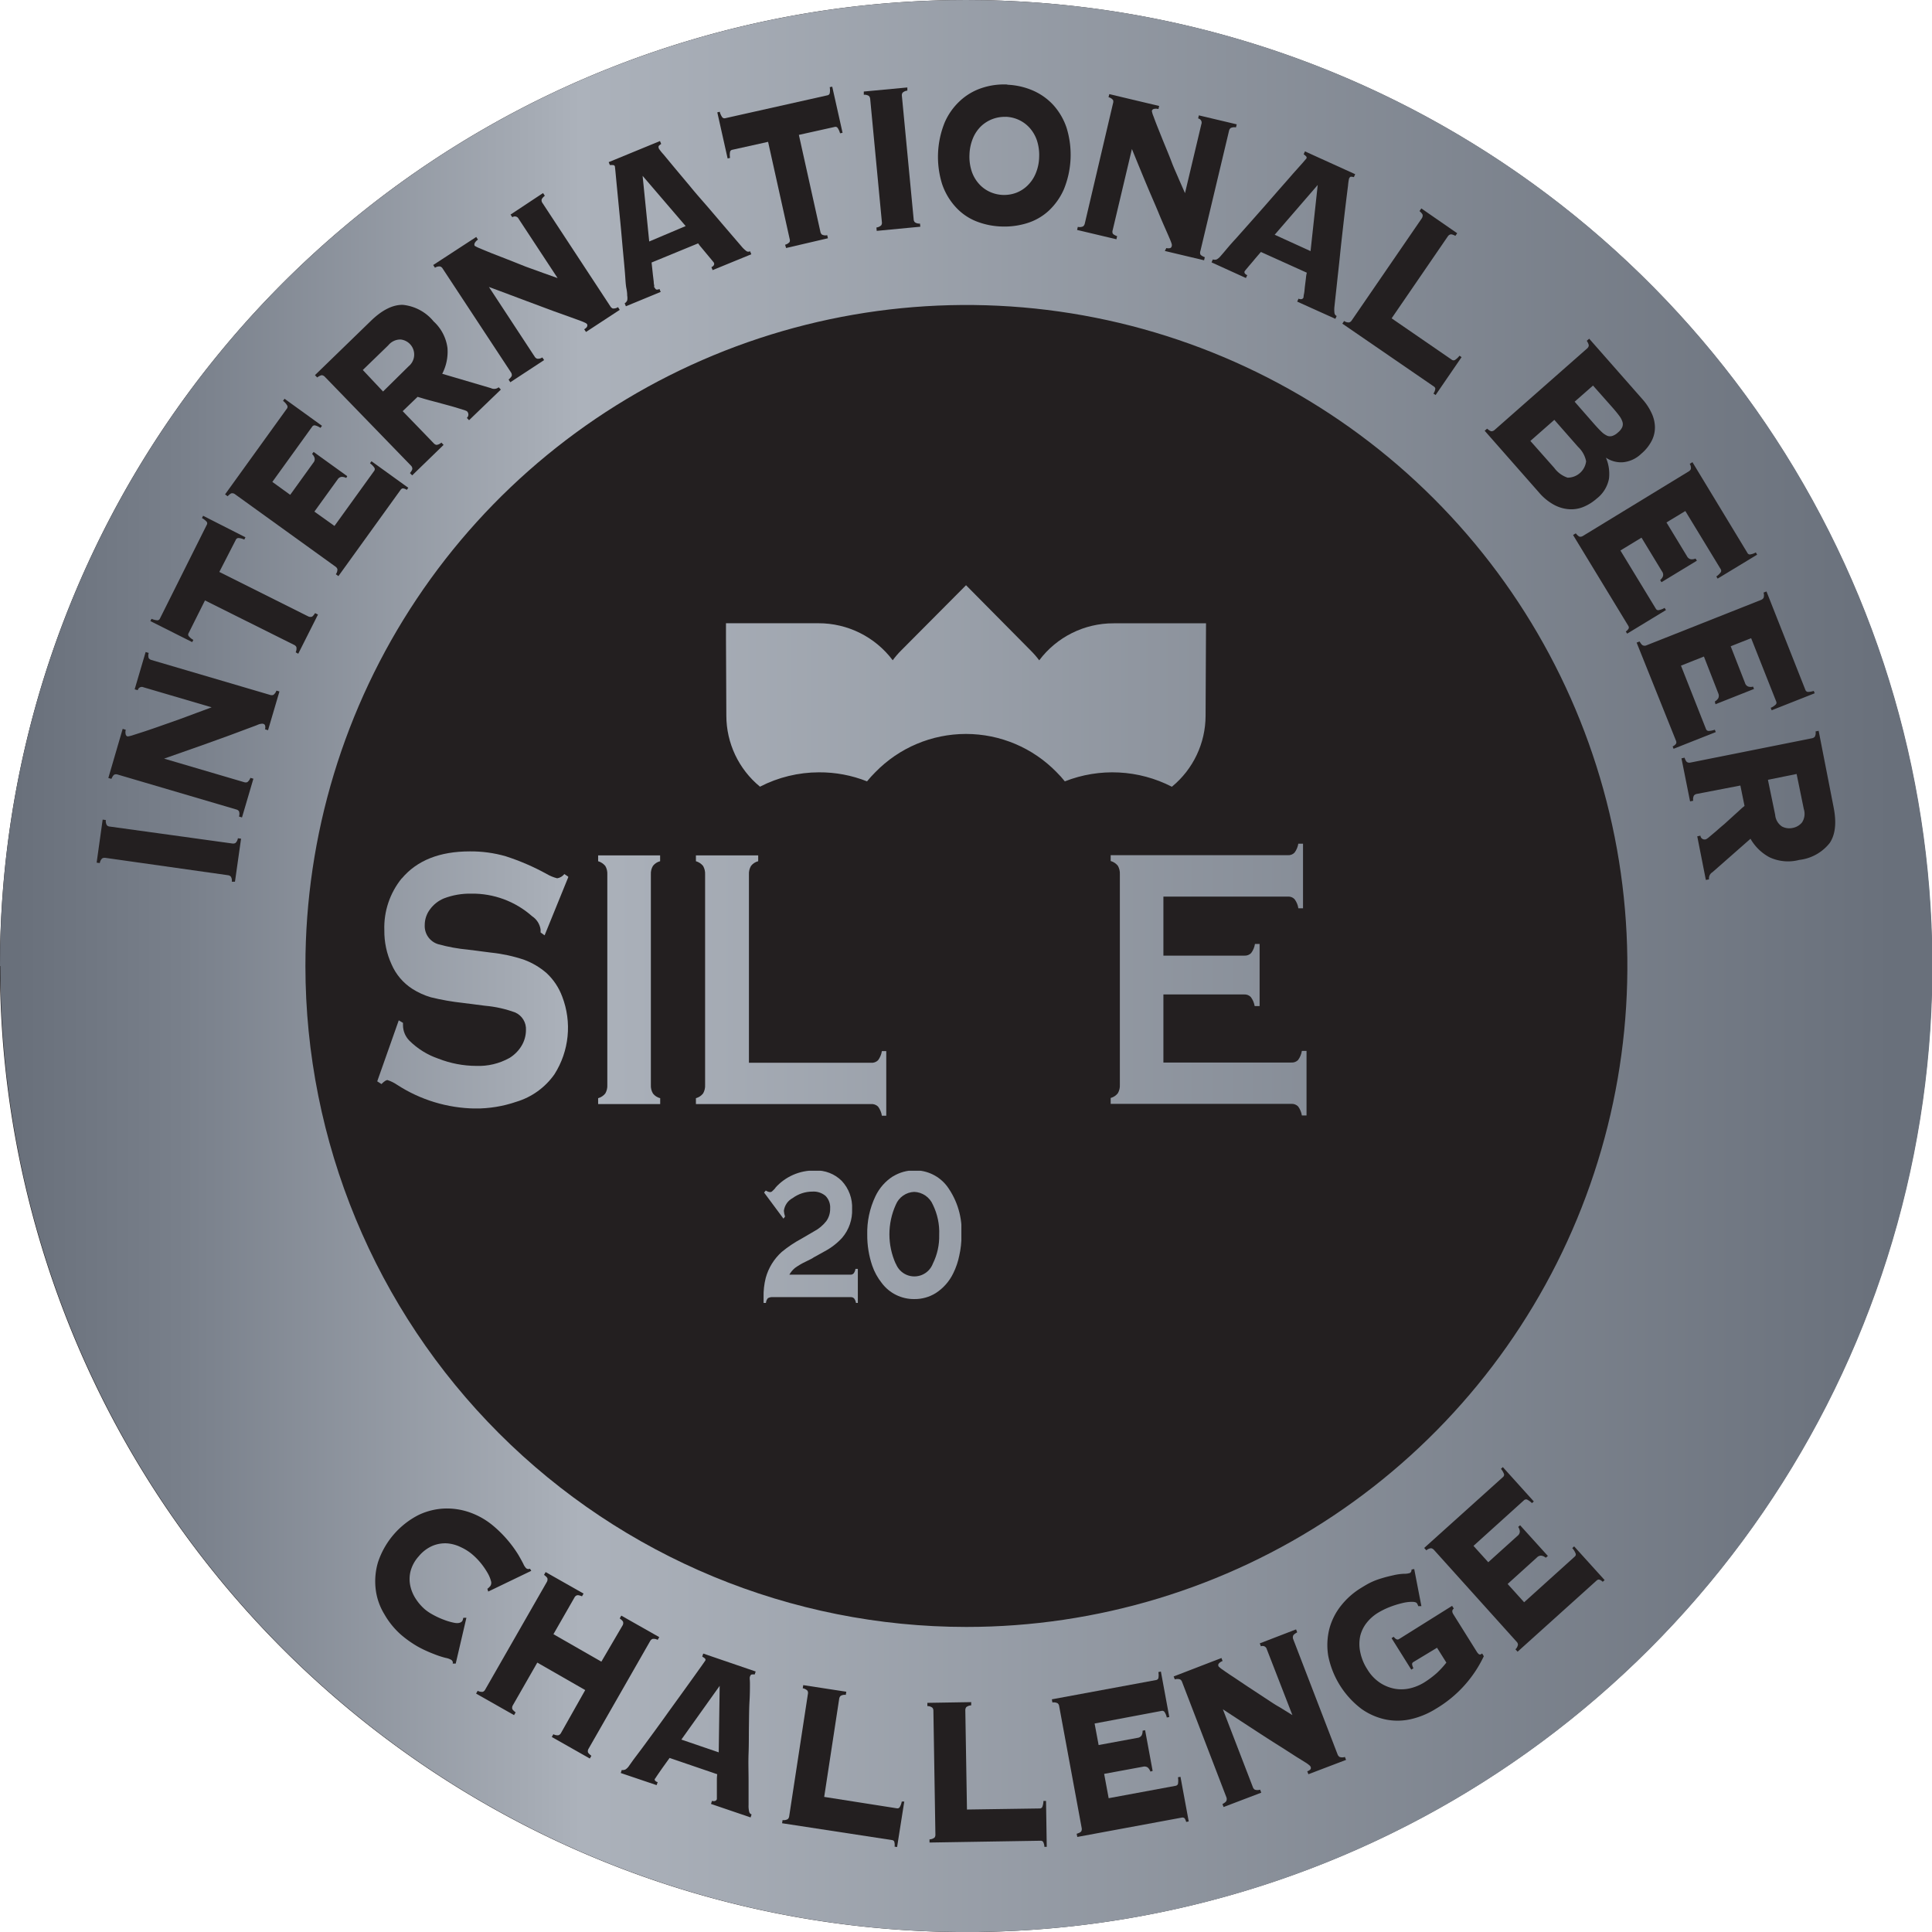 <?xml version="1.0"?>
<svg xmlns="http://www.w3.org/2000/svg" xmlns:xlink="http://www.w3.org/1999/xlink" id="&#x428;&#x430;&#x440;_1" data-name="&#x428;&#x430;&#x440; 1" viewBox="0 0 269.29 269.29" width="120" height="120"><defs><style>.cls-1{fill:none;}.cls-2{clip-path:url(#clip-path);}.cls-3{fill:#231f20;}.cls-4{clip-path:url(#clip-path-2);}.cls-5{fill:url(#&#x413;&#x440;&#x430;&#x434;&#x456;&#x454;&#x43D;&#x442;_&#x431;&#x435;&#x437;_&#x43D;&#x430;&#x437;&#x432;&#x438;);}.cls-6{clip-path:url(#clip-path-4);}.cls-7{fill:url(#&#x413;&#x440;&#x430;&#x434;&#x456;&#x454;&#x43D;&#x442;_&#x431;&#x435;&#x437;_&#x43D;&#x430;&#x437;&#x432;&#x438;_2);}.cls-8{clip-path:url(#clip-path-5);}.cls-9{fill:url(#&#x413;&#x440;&#x430;&#x434;&#x456;&#x454;&#x43D;&#x442;_&#x431;&#x435;&#x437;_&#x43D;&#x430;&#x437;&#x432;&#x438;_3);}.cls-10{clip-path:url(#clip-path-6);}.cls-11{fill:url(#&#x413;&#x440;&#x430;&#x434;&#x456;&#x454;&#x43D;&#x442;_&#x431;&#x435;&#x437;_&#x43D;&#x430;&#x437;&#x432;&#x438;_4);}.cls-12{clip-path:url(#clip-path-7);}.cls-13{fill:url(#&#x413;&#x440;&#x430;&#x434;&#x456;&#x454;&#x43D;&#x442;_&#x431;&#x435;&#x437;_&#x43D;&#x430;&#x437;&#x432;&#x438;_5);}.cls-14{clip-path:url(#clip-path-8);}.cls-15{clip-path:url(#clip-path-9);}.cls-16{clip-path:url(#clip-path-10);}.cls-17{clip-path:url(#clip-path-11);}.cls-18{fill:url(#&#x413;&#x440;&#x430;&#x434;&#x456;&#x454;&#x43D;&#x442;_&#x431;&#x435;&#x437;_&#x43D;&#x430;&#x437;&#x432;&#x438;_9);}.cls-19{clip-path:url(#clip-path-12);}.cls-20{fill:url(#&#x413;&#x440;&#x430;&#x434;&#x456;&#x454;&#x43D;&#x442;_&#x431;&#x435;&#x437;_&#x43D;&#x430;&#x437;&#x432;&#x438;_10);}.cls-21{clip-path:url(#clip-path-13);}.cls-22{clip-path:url(#clip-path-14);}</style><clipPath id="clip-path" transform="translate(-35.43 -35.43)"><rect class="cls-1" width="340.16" height="340.16"/></clipPath><clipPath id="clip-path-2" transform="translate(-35.43 -35.43)"><path class="cls-1" d="M78,170.08a92.13,92.13,0,1,1,92.13,92.12A92.13,92.13,0,0,1,78,170.08m-42.52,0A134.65,134.65,0,1,0,170.08,35.43,134.65,134.65,0,0,0,35.43,170.08"/></clipPath><linearGradient id="&#x413;&#x440;&#x430;&#x434;&#x456;&#x454;&#x43D;&#x442;_&#x431;&#x435;&#x437;_&#x43D;&#x430;&#x437;&#x432;&#x438;" y1="340.16" x2="1" y2="340.16" gradientTransform="matrix(266.28, 0, 0, -266.28, 0, 90712.88)" gradientUnits="userSpaceOnUse"><stop offset="0" stop-color="#69707b"/><stop offset="0.09" stop-color="#79808b"/><stop offset="0.27" stop-color="#a4aab3"/><stop offset="0.3" stop-color="#acb2bb"/><stop offset="1" stop-color="#69707b"/></linearGradient><clipPath id="clip-path-4" transform="translate(-35.43 -35.43)"><path class="cls-1" d="M161,126.13a11.8,11.8,0,0,0-1.14,1.33,12.91,12.91,0,0,0-10.37-5.16l-12.88,0,.06,12.87a12.82,12.82,0,0,0,4.69,9.91,18,18,0,0,1,8.21-2,17.8,17.8,0,0,1,6.71,1.26,15.49,15.49,0,0,1,1.15-1.27,17.63,17.63,0,0,1,25.28,0,13.76,13.76,0,0,1,1.14,1.27,18.09,18.09,0,0,1,14.92.75,12.83,12.83,0,0,0,4.7-9.91l.06-12.87-12.88,0a12.91,12.91,0,0,0-10.37,5.16,11.9,11.9,0,0,0-1.15-1.33L170.08,117Z"/></clipPath><linearGradient id="&#x413;&#x440;&#x430;&#x434;&#x456;&#x454;&#x43D;&#x442;_&#x431;&#x435;&#x437;_&#x43D;&#x430;&#x437;&#x432;&#x438;_2" x1="0" y1="340.16" x2="1" y2="340.16" gradientTransform="matrix(266.28, 0, 0, -266.28, 0.19, 90673.86)" xlink:href="#&#x413;&#x440;&#x430;&#x434;&#x456;&#x454;&#x43D;&#x442;_&#x431;&#x435;&#x437;_&#x43D;&#x430;&#x437;&#x432;&#x438;"/><clipPath id="clip-path-5" transform="translate(-35.43 -35.43)"><path class="cls-1" d="M91.44,157.84A10.88,10.88,0,0,0,89,165.1a11.07,11.07,0,0,0,1,4.73,7.67,7.67,0,0,0,2.9,3.43,10,10,0,0,0,2.6,1.18,33.92,33.92,0,0,0,4.45.78l3.13.4a16.18,16.18,0,0,1,4.18.94,2.53,2.53,0,0,1,1.48,2.46,4.28,4.28,0,0,1-.62,2.19,5,5,0,0,1-1.69,1.69A8.83,8.83,0,0,1,101.8,184,14.59,14.59,0,0,1,96.56,183a10.6,10.6,0,0,1-4.09-2.54,3.09,3.09,0,0,1-.87-2.11V178l-.59-.35-3,8.5.59.38c.37-.37.65-.56.83-.56a5.33,5.33,0,0,1,1.36.67,20.53,20.53,0,0,0,10.87,3.3,17.36,17.36,0,0,0,5.74-.94,10,10,0,0,0,5.31-3.83,12.09,12.09,0,0,0,1.08-10.84,8.5,8.5,0,0,0-2.18-3.27,10.19,10.19,0,0,0-3.12-1.85,21.23,21.23,0,0,0-4.6-1l-3.19-.41a23.72,23.72,0,0,1-4.18-.76,2.64,2.64,0,0,1-1.89-2.66,3.63,3.63,0,0,1,.74-2.21,4.57,4.57,0,0,1,1.94-1.52,10.15,10.15,0,0,1,3.8-.66,12.51,12.51,0,0,1,8.49,3.15,2.68,2.68,0,0,1,1.18,1.85c0,.1,0,.24,0,.41l.56.4,3.32-8.16-.57-.38a1.56,1.56,0,0,1-1,.59,5.67,5.67,0,0,1-1.44-.59,32.45,32.45,0,0,0-5.73-2.48,17.49,17.49,0,0,0-5-.68q-6.33,0-9.5,3.79"/></clipPath><linearGradient id="&#x413;&#x440;&#x430;&#x434;&#x456;&#x454;&#x43D;&#x442;_&#x431;&#x435;&#x437;_&#x43D;&#x430;&#x437;&#x432;&#x438;_3" x1="0" y1="340.16" x2="1" y2="340.16" gradientTransform="matrix(266.3, 0, 0, -266.3, 0.19, 90719.97)" xlink:href="#&#x413;&#x440;&#x430;&#x434;&#x456;&#x454;&#x43D;&#x442;_&#x431;&#x435;&#x437;_&#x43D;&#x430;&#x437;&#x432;&#x438;"/><clipPath id="clip-path-6" transform="translate(-35.43 -35.43)"><path class="cls-1" d="M118.8,154.66v.81a2.06,2.06,0,0,1,1,.66,2.1,2.1,0,0,1,.28,1.17v29.35a2.13,2.13,0,0,1-.28,1.19,1.93,1.93,0,0,1-1,.66v.82h8.65v-.82a1.83,1.83,0,0,1-1-.64,2.06,2.06,0,0,1-.3-1.21V157.3a2.08,2.08,0,0,1,.29-1.18,1.84,1.84,0,0,1,1-.65v-.81Z"/></clipPath><linearGradient id="&#x413;&#x440;&#x430;&#x434;&#x456;&#x454;&#x43D;&#x442;_&#x431;&#x435;&#x437;_&#x43D;&#x430;&#x437;&#x432;&#x438;_4" x1="0" y1="340.16" x2="1" y2="340.16" gradientTransform="matrix(266.28, 0, 0, -266.28, 0.19, 90714.79)" xlink:href="#&#x413;&#x440;&#x430;&#x434;&#x456;&#x454;&#x43D;&#x442;_&#x431;&#x435;&#x437;_&#x43D;&#x430;&#x437;&#x432;&#x438;"/><clipPath id="clip-path-7" transform="translate(-35.43 -35.43)"><path class="cls-1" d="M132.43,154.66v.81a2,2,0,0,1,1,.66,2.15,2.15,0,0,1,.28,1.19v29.33a2.13,2.13,0,0,1-.28,1.19,1.89,1.89,0,0,1-1,.66v.82h24.39a1.27,1.27,0,0,1,1,.35,2.88,2.88,0,0,1,.53,1.27H159v-9h-.65a2.88,2.88,0,0,1-.53,1.27,1.23,1.23,0,0,1-1,.35h-17V157.32a2.13,2.13,0,0,1,.29-1.2,1.84,1.84,0,0,1,1-.65v-.81Z"/></clipPath><linearGradient id="&#x413;&#x440;&#x430;&#x434;&#x456;&#x454;&#x43D;&#x442;_&#x431;&#x435;&#x437;_&#x43D;&#x430;&#x437;&#x432;&#x438;_5" x1="0" y1="340.16" x2="1" y2="340.16" gradientTransform="matrix(266.28, 0, 0, -266.28, 0.19, 90715.6)" xlink:href="#&#x413;&#x440;&#x430;&#x434;&#x456;&#x454;&#x43D;&#x442;_&#x431;&#x435;&#x437;_&#x43D;&#x430;&#x437;&#x432;&#x438;"/><clipPath id="clip-path-8" transform="translate(-35.43 -35.43)"><path class="cls-1" d="M178.39,154.66v.81c.9.22,1.34.7,1.34,1.42a6.19,6.19,0,0,1-.47,2l-7.35,20.34-7.37-20.34a6.47,6.47,0,0,1-.47-2c0-.72.45-1.2,1.34-1.42v-.81h-9.84v.81a1.78,1.78,0,0,1,1.23.64A16.11,16.11,0,0,1,158,158.9l9.61,25.92a8.77,8.77,0,0,1,.61,2.14A1.4,1.4,0,0,1,167,188.5v.82h9.55v-.82a1.4,1.4,0,0,1-1.28-1.52,8.26,8.26,0,0,1,.61-2.16l9.61-25.92a16.42,16.42,0,0,1,1.2-2.79,1.8,1.8,0,0,1,1.24-.64v-.81Z"/></clipPath><clipPath id="clip-path-9" transform="translate(-35.43 -35.43)"><path class="cls-1" d="M216.4,153a2.87,2.87,0,0,1-.53,1.27,1.17,1.17,0,0,1-.93.36h-24.7v.81a2,2,0,0,1,1,.66,2.15,2.15,0,0,1,.28,1.19v29.33a2.13,2.13,0,0,1-.28,1.19,1.89,1.89,0,0,1-1,.66v.82h25.19a1.23,1.23,0,0,1,.93.35,2.88,2.88,0,0,1,.53,1.27h.65v-9h-.65a2.88,2.88,0,0,1-.53,1.27,1.19,1.19,0,0,1-.93.35H197.59v-9.49h11.26a1.17,1.17,0,0,1,.93.37,2.89,2.89,0,0,1,.53,1.25H211V167h-.65a2.82,2.82,0,0,1-.53,1.27,1.2,1.2,0,0,1-.93.36H197.59v-8.23h17.35a1.17,1.17,0,0,1,.93.36,2.77,2.77,0,0,1,.53,1.27h.65v-9Z"/></clipPath><clipPath id="clip-path-10" transform="translate(-35.43 -35.43)"><path class="cls-1" d="M229.2,160.37h9.34a21.06,21.06,0,0,1,2.94.14,3.81,3.81,0,0,1,1.55.65c1,.69,1.54,2,1.54,3.76s-.51,3.06-1.54,3.75a3.83,3.83,0,0,1-1.56.64,19.48,19.48,0,0,1-2.93.15H229.2Zm-7.35-5.71v.81a2,2,0,0,1,1,.66,2.07,2.07,0,0,1,.29,1.19v29.36a2,2,0,0,1-.29,1.16,1.9,1.9,0,0,1-1,.66v.82h8.65v-.82a1.86,1.86,0,0,1-1-.64,2.1,2.1,0,0,1-.29-1.18V175.17h7.4l5.61,10.21a7.24,7.24,0,0,1,1,2.21c0,.47-.35.78-1,.91v.82h10v-.82a2.32,2.32,0,0,1-1.61-.8,20.67,20.67,0,0,1-2.08-3.23l-5.39-9.57q7.55-1.46,7.54-9.93a14.24,14.24,0,0,0-.75-4.67,7.64,7.64,0,0,0-5.64-5.18,21.66,21.66,0,0,0-5-.46Z"/></clipPath><clipPath id="clip-path-11" transform="translate(-35.43 -35.43)"><path class="cls-1" d="M143.52,201a4.78,4.78,0,0,1-.5.51.44.44,0,0,1-.28.08,1.34,1.34,0,0,1-.57-.22l-.24.28,2.7,3.64.22-.29a3.56,3.56,0,0,1-.16-.8,2.34,2.34,0,0,1,1.23-1.78,4.63,4.63,0,0,1,2.74-.9,2.58,2.58,0,0,1,1.84.6,2.29,2.29,0,0,1,.64,1.76,2.92,2.92,0,0,1-.54,1.76,5.37,5.37,0,0,1-1.74,1.44l-1.71,1a16.91,16.91,0,0,0-2.76,1.85,7.56,7.56,0,0,0-2.23,3.62,10,10,0,0,0-.3,2.68c0,.12,0,.39,0,.81h.33a1.14,1.14,0,0,1,.27-.66,1.2,1.2,0,0,1,.71-.15H154a.62.62,0,0,1,.48.18,1.39,1.39,0,0,1,.26.63H155v-4.75h-.33a1.44,1.44,0,0,1-.26.64.61.61,0,0,1-.48.17h-8.48a3.44,3.44,0,0,1,.79-.94,9.13,9.13,0,0,1,1.48-.87c.58-.29,1-.48,1.11-.59l1.57-.87a9.07,9.07,0,0,0,2.42-1.88,5.83,5.83,0,0,0,1.38-4,5.37,5.37,0,0,0-1.44-3.92,5,5,0,0,0-3.76-1.45,7.2,7.2,0,0,0-5.52,2.43"/></clipPath><linearGradient id="&#x413;&#x440;&#x430;&#x434;&#x456;&#x454;&#x43D;&#x442;_&#x431;&#x435;&#x437;_&#x43D;&#x430;&#x437;&#x432;&#x438;_9" x1="0" y1="340.16" x2="1" y2="340.16" gradientTransform="matrix(266.28, 0, 0, -266.28, 0.19, 90750.64)" xlink:href="#&#x413;&#x440;&#x430;&#x434;&#x456;&#x454;&#x43D;&#x442;_&#x431;&#x435;&#x437;_&#x43D;&#x430;&#x437;&#x432;&#x438;"/><clipPath id="clip-path-12" transform="translate(-35.43 -35.43)"><path class="cls-1" d="M160.29,211.6a10,10,0,0,1,0-8.25,2.89,2.89,0,0,1,2.57-1.79,2.94,2.94,0,0,1,2.6,1.79,8.73,8.73,0,0,1,.88,4.2,8.53,8.53,0,0,1-.88,4,2.76,2.76,0,0,1-5.17,0m-.41-12.15a6.71,6.71,0,0,0-2.43,2.77,11.77,11.77,0,0,0-1.14,5.36,13.14,13.14,0,0,0,.69,4.3,8.15,8.15,0,0,0,1.34,2.44,5.58,5.58,0,0,0,4.53,2.23,5.51,5.51,0,0,0,3-.84,6.8,6.8,0,0,0,2.44-2.78,10,10,0,0,0,.83-2.45,12.67,12.67,0,0,0,.31-2.78,10.58,10.58,0,0,0-2-6.86,5.61,5.61,0,0,0-4.55-2.23,5.67,5.67,0,0,0-3,.84"/></clipPath><linearGradient id="&#x413;&#x440;&#x430;&#x434;&#x456;&#x454;&#x43D;&#x442;_&#x431;&#x435;&#x437;_&#x43D;&#x430;&#x437;&#x432;&#x438;_10" x1="0" y1="340.16" x2="1" y2="340.16" gradientTransform="matrix(266.28, 0, 0, -266.28, 0.19, 90750.38)" xlink:href="#&#x413;&#x440;&#x430;&#x434;&#x456;&#x454;&#x43D;&#x442;_&#x431;&#x435;&#x437;_&#x43D;&#x430;&#x437;&#x432;&#x438;"/><clipPath id="clip-path-13" transform="translate(-35.43 -35.43)"><path class="cls-1" d="M172.36,201a5.12,5.12,0,0,1-.49.51.47.47,0,0,1-.29.08,1.34,1.34,0,0,1-.57-.22l-.24.28,2.7,3.64.23-.29a3.78,3.78,0,0,1-.17-.8,2.34,2.34,0,0,1,1.23-1.78,4.65,4.65,0,0,1,2.74-.9,2.61,2.61,0,0,1,1.85.6,2.32,2.32,0,0,1,.63,1.76,3,3,0,0,1-.53,1.76,5.6,5.6,0,0,1-1.74,1.44l-1.72,1a16.73,16.73,0,0,0-2.75,1.85,7.58,7.58,0,0,0-2.24,3.62,10.43,10.43,0,0,0-.29,2.68c0,.12,0,.39,0,.81H171a1.13,1.13,0,0,1,.28-.66,1.15,1.15,0,0,1,.7-.15h10.8a.61.61,0,0,1,.47.18,1.38,1.38,0,0,1,.27.63h.32v-4.75h-.32a1.43,1.43,0,0,1-.27.64.61.61,0,0,1-.47.17h-8.48a3.28,3.28,0,0,1,.79-.94,8.3,8.3,0,0,1,1.48-.87c.57-.29.94-.48,1.11-.59l1.56-.87a9.13,9.13,0,0,0,2.43-1.88,5.88,5.88,0,0,0,1.37-4,5.4,5.4,0,0,0-1.43-3.92,5,5,0,0,0-3.77-1.45,7.2,7.2,0,0,0-5.52,2.43"/></clipPath><clipPath id="clip-path-14" transform="translate(-35.43 -35.43)"><path class="cls-1" d="M193.9,202.86v7.61h-5.35Zm-1.85-3.94v.4c.34.07.52.25.52.55a2,2,0,0,1-.45.93l-6.89,9.67v3.67h.33a1,1,0,0,1,.27-.67,1.44,1.44,0,0,1,.77-.14h7.3v1.58a1,1,0,0,1-.15.6.91.91,0,0,1-.51.33v.41h4.24v-.41a1,1,0,0,1-.51-.33,1.06,1.06,0,0,1-.14-.6v-1.58h.76a.62.62,0,0,1,.48.18,1.33,1.33,0,0,1,.26.63h.33v-4.48h-.33a1.33,1.33,0,0,1-.26.63.62.62,0,0,1-.48.18h-.76V200.24a.67.67,0,0,1,.33-.59,3.66,3.66,0,0,1,.69-.33v-.4Z"/></clipPath></defs><title>IBC 2024_SILVER</title><g class="cls-2"><path class="cls-3" d="M304.72,170.08A134.65,134.65,0,1,1,170.08,35.43,134.64,134.64,0,0,1,304.72,170.08" transform="translate(-35.43 -35.43)"/></g><g class="cls-4"><rect class="cls-5" width="269.29" height="269.29"/></g><g class="cls-2"><path class="cls-3" d="M67.74,158.33a1.07,1.07,0,0,0-.14-.72.66.66,0,0,0-.4-.19L50.11,155a.7.7,0,0,0-.44.08,1.14,1.14,0,0,0-.33.65l-.44-.06.84-6,.44.06a1.21,1.21,0,0,0,.14.72.63.63,0,0,0,.41.19L67.81,153a.7.7,0,0,0,.44-.07,1.15,1.15,0,0,0,.34-.66l.44.06-.85,6Z" transform="translate(-35.43 -35.43)"/><path class="cls-3" d="M51.83,143.39a.66.66,0,0,0-.44,0c-.14.06-.28.26-.43.6l-.43-.12,2-6.85.43.13a1.24,1.24,0,0,0,0,.68.39.39,0,0,0,.25.25,3.87,3.87,0,0,0,.75-.18l1.71-.55c.68-.23,1.45-.49,2.29-.79l2.55-.9,2.42-.9,2-.74-9.49-2.79a.58.58,0,0,0-.81.4l-.43-.12,1.53-5.2.43.13a1.14,1.14,0,0,0,0,.73.7.7,0,0,0,.37.25l16.55,4.87a.69.69,0,0,0,.45,0,1.26,1.26,0,0,0,.43-.6l.42.12-1.59,5.4-.42-.13a.94.94,0,0,0,0-.55.35.35,0,0,0-.25-.21.56.56,0,0,0-.29,0q-.19,0-.66.21l-1.37.51-2.38.89-3.72,1.34-5.4,1.9,11.15,3.28a.69.69,0,0,0,.45,0,1.26,1.26,0,0,0,.43-.6l.42.12-1.59,5.4-.42-.13a1.11,1.11,0,0,0,0-.73.63.63,0,0,0-.37-.25Z" transform="translate(-35.43 -35.43)"/><path class="cls-3" d="M76.64,126.35a1.18,1.18,0,0,0,.1-.73.67.67,0,0,0-.33-.31L64,119.12l-2.28,4.56a.36.36,0,0,0,0,.4,2.14,2.14,0,0,0,.66.54l-.16.31L56.39,122l.16-.32a2.33,2.33,0,0,0,.82.21.38.38,0,0,0,.34-.22l6.54-13.09a.38.38,0,0,0,0-.41,2.39,2.39,0,0,0-.67-.53l.16-.32,5.9,3-.16.32a2.23,2.23,0,0,0-.83-.22.4.4,0,0,0-.34.23L66,115.15l12.38,6.19a.71.71,0,0,0,.44.07c.14,0,.32-.2.53-.52l.4.2L77,126.55Z" transform="translate(-35.43 -35.43)"/><path class="cls-3" d="M83.69,102.05a1.34,1.34,0,0,0-.65-.15.75.75,0,0,0-.56.37l-3.23,4.47,2.8,2,5.56-7.71a.4.4,0,0,0,0-.41A2.57,2.57,0,0,0,87,100l.21-.28,5.13,3.7-.21.29a1.11,1.11,0,0,0-.58-.21.53.53,0,0,0-.3.23l-8.65,12-.36-.26a1.13,1.13,0,0,0,.22-.7.67.67,0,0,0-.27-.36l-14-10.09a.65.65,0,0,0-.43-.14c-.14,0-.34.15-.6.42l-.36-.26,8.65-12a.4.4,0,0,0,0-.41,2.31,2.31,0,0,0-.57-.63l.21-.29,5.22,3.77-.21.29a2.31,2.31,0,0,0-.78-.35.39.39,0,0,0-.37.17l-5.56,7.71,2.49,1.8,3.22-4.47a.74.74,0,0,0,.18-.66,1.27,1.27,0,0,0-.35-.56l.21-.29,4.69,3.38Z" transform="translate(-35.43 -35.43)"/><path class="cls-3" d="M95.89,97.22a.65.65,0,0,0,.39.22,1.2,1.2,0,0,0,.67-.32l.31.32-4.38,4.25-.31-.32c.24-.29.35-.51.33-.65a.62.62,0,0,0-.2-.4l-12-12.38a.69.69,0,0,0-.39-.21c-.14,0-.36.09-.67.31l-.31-.32,7.78-7.55c1.57-1.53,3.06-2.27,4.46-2.25a6.37,6.37,0,0,1,4.3,2.31,6.06,6.06,0,0,1,1.93,3.7,6.68,6.68,0,0,1-.73,3.6l6.79,2a1,1,0,0,0,1.08-.12l.3.32L100.81,94l-.31-.32a.62.62,0,0,0,0-.94,2.75,2.75,0,0,0-.53-.2l-1.17-.36c-.47-.14-1-.28-1.51-.42l-1.56-.42c-.5-.13-.94-.25-1.33-.37s-.63-.18-.76-.23l-2.08,2Zm-3.5-10.74a2.11,2.11,0,0,0-1.13-3.73,2.18,2.18,0,0,0-1.71.81L86,87,88.82,90Z" transform="translate(-35.43 -35.43)"/><path class="cls-3" d="M97.12,72.85a.62.62,0,0,0-.35-.28,1.06,1.06,0,0,0-.71.18l-.25-.38,6-3.91.24.37a1.3,1.3,0,0,0-.46.5.44.44,0,0,0,0,.36,3.88,3.88,0,0,0,.69.34c.43.19,1,.42,1.66.69l2.26.88,2.52,1,2.43.88,2,.71-5.43-8.26a.59.59,0,0,0-.88-.22l-.25-.37,4.53-3,.25.37c-.29.25-.44.44-.45.58a.59.59,0,0,0,.12.43l9.47,14.42a.67.67,0,0,0,.34.29,1.17,1.17,0,0,0,.72-.19l.24.38-4.7,3.08-.25-.37c.23-.15.37-.28.4-.39a.37.37,0,0,0,0-.32.65.65,0,0,0-.23-.18,6.29,6.29,0,0,0-.63-.27l-1.37-.5-2.4-.86-3.7-1.38c-1.47-.55-3.26-1.23-5.35-2l6.38,9.72a.67.67,0,0,0,.35.28,1.06,1.06,0,0,0,.71-.18l.25.37-4.71,3.09-.24-.37c.28-.25.43-.44.45-.58a.71.71,0,0,0-.12-.43Z" transform="translate(-35.43 -35.43)"/><path class="cls-3" d="M126.72,75.57a.34.34,0,0,0,.2.22.71.71,0,0,0,.43-.08l.17.41-4.85,2-.17-.41a.91.91,0,0,0,.35-.4,1.89,1.89,0,0,0,0-.68c0-.13,0-.47-.11-1s-.13-1.27-.2-2.13-.16-1.82-.26-2.88-.19-2.13-.29-3.22-.21-2.16-.31-3.2l-.27-2.79c-.08-.82-.14-1.49-.19-2s-.08-.78-.09-.8a.27.27,0,0,0-.28-.17,1.84,1.84,0,0,0-.41,0l-.17-.41,7.15-2.94.17.41a1.27,1.27,0,0,0-.32.25c-.07.08-.07.22,0,.4a6.15,6.15,0,0,0,.62.78l1.55,1.87,2.17,2.59c.81,1,1.65,1.94,2.51,2.93l2.49,2.92,2.18,2.54a3.82,3.82,0,0,0,.71.67.49.49,0,0,0,.48,0l.17.42-5.39,2.21-.17-.41c.33-.16.45-.37.35-.62,0,0-.12-.16-.33-.41l-.69-.83-.73-.88a5.62,5.62,0,0,1-.45-.58l-6.49,2.67q.11,1,.18,1.68l.12,1c0,.25.05.43.07.55a.89.89,0,0,0,0,.24M131,66.94l-6-7,.92,9.15Z" transform="translate(-35.43 -35.43)"/><path class="cls-3" d="M144.86,69.54a1.2,1.2,0,0,0,.63-.38.68.68,0,0,0,0-.45l-3-13.51-5,1.11a.38.38,0,0,0-.3.28,2.29,2.29,0,0,0,0,.85l-.34.08-1.44-6.43.34-.08a2.37,2.37,0,0,0,.36.78.41.41,0,0,0,.39.12l14.28-3.2a.39.39,0,0,0,.3-.28,2.36,2.36,0,0,0,0-.85l.35-.07,1.44,6.43-.35.07a2.44,2.44,0,0,0-.35-.77.37.37,0,0,0-.39-.12l-5,1.11,3,13.51a.68.68,0,0,0,.22.39,1.1,1.1,0,0,0,.73.08l.1.43L145,70Z" transform="translate(-35.43 -35.43)"/><path class="cls-3" d="M157.59,67.14a1.17,1.17,0,0,0,.67-.31.63.63,0,0,0,.09-.44l-1.63-17.17a.73.73,0,0,0-.17-.41,1.15,1.15,0,0,0-.72-.17l0-.45,6.07-.57,0,.44a1.12,1.12,0,0,0-.67.3.64.64,0,0,0-.09.44L162.78,66a.6.6,0,0,0,.17.41,1.06,1.06,0,0,0,.71.18l.05.44-6.08.58Z" transform="translate(-35.43 -35.43)"/><path class="cls-3" d="M175.84,47.24a10,10,0,0,1,3.54.8,8.45,8.45,0,0,1,2.84,2,9,9,0,0,1,1.87,3.19,12.74,12.74,0,0,1-.37,8.58,9.11,9.11,0,0,1-2.12,3,7.88,7.88,0,0,1-3,1.72A10.64,10.64,0,0,1,175,67a10.49,10.49,0,0,1-3.54-.74,7.75,7.75,0,0,1-2.85-2,9,9,0,0,1-1.87-3.19,12.74,12.74,0,0,1,.37-8.58,8.94,8.94,0,0,1,2.13-3,8.26,8.26,0,0,1,3-1.78,9.74,9.74,0,0,1,3.59-.5m-.19,4.51A4.77,4.77,0,0,0,172.2,53a5,5,0,0,0-1.14,1.66,6.47,6.47,0,0,0-.5,2.29,6.59,6.59,0,0,0,.3,2.33,5,5,0,0,0,1,1.75,4.54,4.54,0,0,0,1.49,1.12,4.81,4.81,0,0,0,3.7.16,4.58,4.58,0,0,0,1.58-1,5,5,0,0,0,1.14-1.66,6.22,6.22,0,0,0,.5-2.29,6.62,6.62,0,0,0-.3-2.33,5.08,5.08,0,0,0-1-1.75,4.68,4.68,0,0,0-1.49-1.12,4.74,4.74,0,0,0-1.83-.45" transform="translate(-35.43 -35.43)"/><path class="cls-3" d="M190.57,49.82a.68.68,0,0,0,0-.45,1.17,1.17,0,0,0-.63-.39l.11-.43L197,50.2l-.1.43a1.26,1.26,0,0,0-.69,0,.37.37,0,0,0-.23.26,3.2,3.2,0,0,0,.22.74c.16.44.37,1,.64,1.67s.57,1.43.91,2.26.69,1.66,1,2.49.69,1.62,1,2.37l.85,1.93,2.28-9.61a.59.59,0,0,0-.45-.8l.1-.43,5.28,1.25-.11.43a1.17,1.17,0,0,0-.73.08.67.67,0,0,0-.23.38l-4,16.79a.65.65,0,0,0,0,.44c.06.13.27.26.62.4l-.1.43-5.47-1.3L198,70a1,1,0,0,0,.56,0,.36.36,0,0,0,.19-.26.6.6,0,0,0,0-.29,5.42,5.42,0,0,0-.24-.65c-.13-.31-.32-.75-.58-1.34s-.6-1.35-1-2.33-.94-2.19-1.55-3.64-1.33-3.21-2.18-5.29l-2.68,11.31a.68.68,0,0,0,0,.45c.06.13.27.26.62.39l-.1.43-5.48-1.3.1-.43a1.14,1.14,0,0,0,.74-.07.7.7,0,0,0,.23-.38Z" transform="translate(-35.43 -35.43)"/><path class="cls-3" d="M208.92,73.22a.34.34,0,0,0,0,.29.69.69,0,0,0,.36.27l-.19.4L204.3,72l.18-.41a.84.84,0,0,0,.53,0,1.72,1.72,0,0,0,.52-.43c.09-.1.32-.36.68-.79s.84-1,1.42-1.62l1.92-2.16,2.14-2.42,2.11-2.42c.69-.78,1.31-1.48,1.85-2.11L217,58.13l.53-.62a.27.27,0,0,0-.07-.31,2.69,2.69,0,0,0-.32-.27l.18-.4,7,3.18-.18.41a1.62,1.62,0,0,0-.4-.06c-.11,0-.2.1-.28.28a8.52,8.52,0,0,0-.14,1c-.08.62-.18,1.42-.3,2.41s-.25,2.1-.39,3.35-.29,2.53-.42,3.84-.28,2.57-.41,3.81-.26,2.35-.36,3.34a3.74,3.74,0,0,0,0,1,.51.51,0,0,0,.3.38l-.18.4-5.32-2.4.18-.41c.35.14.59.08.7-.17,0,0,0-.19.07-.51s.08-.69.13-1.08.1-.78.14-1.14a4.24,4.24,0,0,1,.12-.72l-6.4-2.89c-.45.52-.82.95-1.1,1.29s-.51.59-.67.79l-.36.43a1.07,1.07,0,0,0-.14.2m9.19-2.83,1-9.22-6,6.94Z" transform="translate(-35.43 -35.43)"/><path class="cls-3" d="M237.83,85.6a.4.4,0,0,0,.41,0,2.54,2.54,0,0,0,.62-.59l.29.2-3.62,5.28-.3-.2a1.48,1.48,0,0,0,.26-.7.44.44,0,0,0-.22-.3l-12.74-8.75.25-.37a1.1,1.1,0,0,0,.71.2.66.66,0,0,0,.35-.28l9.76-14.22a.72.72,0,0,0,.13-.43c0-.14-.16-.34-.44-.59l.25-.37,5,3.46-.25.36c-.34-.17-.57-.24-.71-.19a.68.68,0,0,0-.35.27l-7.83,11.42Z" transform="translate(-35.43 -35.43)"/><path class="cls-3" d="M256.65,84a.67.67,0,0,0,.23-.39c0-.14-.07-.36-.28-.68l.34-.29,7.45,8.47A7.78,7.78,0,0,1,265.63,93a4.75,4.75,0,0,1,.47,1.91,4.06,4.06,0,0,1-.43,1.92,5.92,5.92,0,0,1-1.49,1.86,4.24,4.24,0,0,1-2.54,1.17,3.75,3.75,0,0,1-2.37-.64l0,0a5.73,5.73,0,0,1,.43,2.91,4.58,4.58,0,0,1-1.72,2.8,6.56,6.56,0,0,1-1.81,1.14,4.49,4.49,0,0,1-2,.34,5.15,5.15,0,0,1-2.12-.61,7.44,7.44,0,0,1-2.13-1.75l-7.55-8.58.34-.29c.28.24.49.37.64.36a.69.69,0,0,0,.4-.18Zm-4.58,16.65a3.8,3.8,0,0,0,1.86,1.36,2.6,2.6,0,0,0,2.58-2.28,3.73,3.73,0,0,0-1.11-2l-3.32-3.78-3.34,2.94Zm5.5-6.19c.42.48.78.86,1.08,1.15a2.81,2.81,0,0,0,.83.57,1.06,1.06,0,0,0,.72,0,2.2,2.2,0,0,0,.76-.48,2.14,2.14,0,0,0,.57-.7,1.1,1.1,0,0,0,.06-.72,2.7,2.7,0,0,0-.46-.89c-.25-.34-.58-.74-1-1.22l-2.66-3-2.56,2.25Z" transform="translate(-35.43 -35.43)"/><path class="cls-3" d="M266.83,116.28a1.28,1.28,0,0,0,.39-.53.75.75,0,0,0-.13-.67l-2.86-4.71-2.94,1.79,4.94,8.12a.38.38,0,0,0,.36.2,2.56,2.56,0,0,0,.86-.32l.19.3-5.41,3.29-.19-.3a1.19,1.19,0,0,0,.42-.46.51.51,0,0,0-.09-.36L254.69,110l.38-.23c.24.29.43.45.57.47a.71.71,0,0,0,.43-.11l14.75-9a.7.7,0,0,0,.29-.33,1.09,1.09,0,0,0-.16-.72l.38-.23L279,112.51a.36.36,0,0,0,.36.2,2.2,2.2,0,0,0,.8-.28l.19.31-5.51,3.34-.18-.3a2.52,2.52,0,0,0,.62-.59.4.4,0,0,0,0-.41l-4.94-8.12-2.63,1.59,2.86,4.71a.77.77,0,0,0,.54.42,1.28,1.28,0,0,0,.65-.1l.19.3-4.94,3Z" transform="translate(-35.43 -35.43)"/><path class="cls-3" d="M274.45,133.21a1.42,1.42,0,0,0,.48-.46.81.81,0,0,0,0-.68l-2-5.13-3.2,1.27,3.49,8.84a.41.41,0,0,0,.32.26,2.86,2.86,0,0,0,.91-.17l.13.33-5.88,2.33-.13-.33a1.15,1.15,0,0,0,.48-.39.49.49,0,0,0,0-.37L263.55,125l.41-.16c.19.33.35.51.48.55a.59.59,0,0,0,.45,0l16-6.34a.72.72,0,0,0,.35-.28,1.17,1.17,0,0,0,0-.74l.41-.16,5.43,13.74a.41.41,0,0,0,.32.26,2.6,2.6,0,0,0,.84-.14l.13.33-6,2.37-.13-.34a2.21,2.21,0,0,0,.71-.47.37.37,0,0,0,.06-.4l-3.5-8.84-2.85,1.13,2,5.12a.75.75,0,0,0,.46.5,1.22,1.22,0,0,0,.66,0l.13.33-5.37,2.13Z" transform="translate(-35.43 -35.43)"/><path class="cls-3" d="M271.93,146.09a.68.68,0,0,0-.39.22,1.12,1.12,0,0,0-.1.73l-.44.09-1.2-6,.43-.09c.12.36.25.57.38.63a.64.64,0,0,0,.44.05L288,138.33a.68.68,0,0,0,.39-.22,1.19,1.19,0,0,0,.1-.73l.43-.09L291,147.92c.43,2.15.26,3.81-.53,5a6.32,6.32,0,0,1-4.26,2.37,6.1,6.1,0,0,1-4.16-.38,6.69,6.69,0,0,1-2.63-2.57L274.12,157a1,1,0,0,0-.48,1l-.44.08L272,152l.44-.09a.59.59,0,0,0,.78.5,2.29,2.29,0,0,0,.46-.33l.94-.79c.36-.32.75-.66,1.16-1l1.2-1.09c.38-.35.73-.65,1-.91a7.25,7.25,0,0,1,.61-.52l-.58-2.85ZM282.86,149a2.16,2.16,0,0,0,.95,1.63,2.18,2.18,0,0,0,1.49.2,2.22,2.22,0,0,0,1.3-.76,2.19,2.19,0,0,0,.25-1.88l-1-4.88-4,.81Z" transform="translate(-35.43 -35.43)"/><path class="cls-3" d="M103.36,256.88a.9.9,0,0,0,.19-.15,2.49,2.49,0,0,0,.22-.23.8.8,0,0,0,.09-.71,4.55,4.55,0,0,0-.46-1.1,10.51,10.51,0,0,0-.89-1.31,9.6,9.6,0,0,0-1.26-1.3,7,7,0,0,0-1.59-1,5.29,5.29,0,0,0-1.91-.53,4.61,4.61,0,0,0-2,.33,5.11,5.11,0,0,0-1.95,1.47,5,5,0,0,0-1.16,2.14,4.53,4.53,0,0,0,0,2.07,5.45,5.45,0,0,0,.8,1.81,6.91,6.91,0,0,0,1.25,1.41,6.81,6.81,0,0,0,1,.67,11.15,11.15,0,0,0,1.56.73,8.73,8.73,0,0,0,1.54.45c.48.09.81,0,1-.17a.64.64,0,0,0,.15-.26,2.05,2.05,0,0,1,.08-.28l.42,0-1.49,6.39-.43,0a.39.39,0,0,0,0-.29.59.59,0,0,0-.16-.21,2.4,2.4,0,0,0-.83-.3,13.22,13.22,0,0,1-1.66-.55,17.36,17.36,0,0,1-2.17-1,15.1,15.1,0,0,1-2.45-1.74A11.23,11.23,0,0,1,89,260.42a8.63,8.63,0,0,1-1.2-3.43,9.32,9.32,0,0,1,.32-3.82,11.42,11.42,0,0,1,5.68-6.59,9.3,9.3,0,0,1,3.74-.89,9.62,9.62,0,0,1,3.6.63,10.45,10.45,0,0,1,3.08,1.82,16.9,16.9,0,0,1,2.16,2.19,16.58,16.58,0,0,1,1.3,1.82c.31.53.53.94.69,1.25a2,2,0,0,0,.4.62.51.51,0,0,0,.53.06l.18.3-6,2.89Z" transform="translate(-35.43 -35.43)"/><path class="cls-3" d="M117.47,279.17a.64.64,0,0,0-.1.43c0,.14.19.33.49.56l-.22.38-5.3-3,.22-.39a1.15,1.15,0,0,0,.73.14.67.67,0,0,0,.33-.3L117,271l-6.68-3.83-3.4,5.94a.66.66,0,0,0-.1.44c0,.14.18.33.48.56l-.22.38-5.29-3,.22-.39a1.19,1.19,0,0,0,.72.14.62.62,0,0,0,.33-.31l8.59-15a.72.72,0,0,0,.09-.44c0-.14-.18-.32-.48-.55l.22-.39,5.29,3-.22.38c-.35-.14-.59-.19-.72-.13a.6.6,0,0,0-.33.3l-2.93,5.11,6.68,3.83L122.2,262a.64.64,0,0,0,.09-.44c0-.14-.18-.32-.48-.55l.22-.39,5.29,3-.22.38a1.16,1.16,0,0,0-.72-.13.67.67,0,0,0-.33.3Z" transform="translate(-35.43 -35.43)"/><path class="cls-3" d="M126.72,283.31a.32.32,0,0,0,0,.29.66.66,0,0,0,.38.23l-.15.42-5-1.69.14-.42a.93.93,0,0,0,.53-.08,1.76,1.76,0,0,0,.48-.48c.07-.11.28-.39.6-.85L125,279l1.71-2.33c.62-.85,1.26-1.73,1.89-2.62l1.88-2.6,1.64-2.28,1.17-1.64.46-.66a.27.27,0,0,0-.1-.31,4,4,0,0,0-.34-.23l.14-.42,7.31,2.5-.14.42a1.13,1.13,0,0,0-.4,0c-.11,0-.19.11-.26.3s0,.38,0,1,0,1.43-.06,2.43-.06,2.12-.08,3.37,0,2.55-.05,3.86,0,2.59,0,3.84,0,2.36,0,3.35a3.45,3.45,0,0,0,.09,1,.49.49,0,0,0,.33.35l-.14.42-5.52-1.88.14-.43c.36.1.59,0,.68-.23,0,0,0-.2,0-.52s0-.69,0-1.09,0-.78,0-1.14a6.17,6.17,0,0,1,.05-.73l-6.64-2.27-1,1.39-.59.85-.31.46a1.81,1.81,0,0,0-.12.22m8.87-3.7.13-9.27-5.34,7.49Z" transform="translate(-35.43 -35.43)"/><path class="cls-3" d="M160.44,287.48a.38.38,0,0,0,.38-.14,2.28,2.28,0,0,0,.3-.8l.35,0-1,6.34-.35-.06a1.66,1.66,0,0,0-.06-.74.46.46,0,0,0-.34-.18l-15.28-2.34.07-.44a1.15,1.15,0,0,0,.72-.13.67.67,0,0,0,.2-.4l2.61-17.06a.65.65,0,0,0-.06-.44,1.18,1.18,0,0,0-.66-.34l.07-.44,6,.92-.07.44a1.09,1.09,0,0,0-.72.14.69.69,0,0,0-.2.4l-2.09,13.68Z" transform="translate(-35.43 -35.43)"/><path class="cls-3" d="M180.36,287.5a.38.38,0,0,0,.35-.21,2.53,2.53,0,0,0,.16-.84h.36l.1,6.4H181a1.54,1.54,0,0,0-.19-.72.45.45,0,0,0-.36-.13l-15.46.25v-.44a1.22,1.22,0,0,0,.7-.25.66.66,0,0,0,.12-.43l-.28-17.25a.64.64,0,0,0-.14-.42,1.11,1.11,0,0,0-.7-.23v-.45l6.11-.1v.45a1.21,1.21,0,0,0-.69.25.73.73,0,0,0-.13.43l.23,13.84Z" transform="translate(-35.43 -35.43)"/><path class="cls-3" d="M195.78,282.36a1.43,1.43,0,0,0-.36-.56.8.8,0,0,0-.67-.12l-5.42,1,.63,3.39,9.34-1.73a.41.41,0,0,0,.32-.26,2.9,2.9,0,0,0,0-.93l.35-.06,1.15,6.22-.35.07c-.1-.31-.19-.5-.28-.55a.49.49,0,0,0-.37-.05l-14.53,2.69-.09-.44c.36-.11.58-.23.65-.36a.7.7,0,0,0,.05-.44l-3.14-17a.62.62,0,0,0-.21-.39,1.17,1.17,0,0,0-.73-.11l-.08-.44,14.53-2.69a.39.39,0,0,0,.32-.26,2.38,2.38,0,0,0,0-.85l.35-.07,1.17,6.34-.35.06a2.17,2.17,0,0,0-.33-.79.39.39,0,0,0-.38-.13L188,275.66l.56,3,5.42-1a.79.79,0,0,0,.58-.35,1.35,1.35,0,0,0,.13-.65l.35-.07,1.05,5.68Z" transform="translate(-35.43 -35.43)"/><path class="cls-3" d="M200.19,269.86a.62.62,0,0,0-.28-.35,1.19,1.19,0,0,0-.73,0l-.16-.41,6.66-2.57.16.42a1.24,1.24,0,0,0-.56.39.39.39,0,0,0,0,.36,3.2,3.2,0,0,0,.6.48c.38.28.87.61,1.47,1l2,1.34L211.6,272c.76.49,1.48,1,2.18,1.38l1.79,1.11L212,265.3a.6.6,0,0,0-.82-.4l-.16-.41,5.06-1.95.16.41c-.34.19-.52.34-.57.48a.68.68,0,0,0,0,.44l6.2,16.1a.72.72,0,0,0,.28.35,1.15,1.15,0,0,0,.74,0l.16.41-5.25,2-.16-.41a1,1,0,0,0,.47-.3.42.42,0,0,0,0-.33.7.7,0,0,0-.19-.22,4,4,0,0,0-.56-.4l-1.24-.77L214,278.94q-1.35-.84-3.33-2.13t-4.79-3.13l4.18,10.85a.65.65,0,0,0,.27.35,1.17,1.17,0,0,0,.74,0l.16.42-5.25,2-.16-.41c.33-.18.52-.34.56-.48a.68.68,0,0,0,0-.44Z" transform="translate(-35.43 -35.43)"/><path class="cls-3" d="M232.42,267.1a.32.32,0,0,0-.16.34,1.7,1.7,0,0,0,.18.52l-.3.19-2.75-4.39.3-.19c.27.35.51.46.73.33l7.41-4.64.24.38c-.26.19-.28.45-.07.79l3.26,5.21a1.41,1.41,0,0,0,.28.34.28.28,0,0,0,.35,0l.13-.08.23.38a16.9,16.9,0,0,1-6.67,7.32,11.35,11.35,0,0,1-3.35,1.42,8.39,8.39,0,0,1-3.56.1,9,9,0,0,1-3.45-1.48,12.26,12.26,0,0,1-4.66-7.44,9.27,9.27,0,0,1,.17-3.77,8.81,8.81,0,0,1,1.62-3.2,10.59,10.59,0,0,1,2.73-2.43c.42-.26.79-.48,1.12-.66a10,10,0,0,1,1-.45c.34-.13.7-.24,1.07-.35s.83-.22,1.36-.34a7.87,7.87,0,0,1,1.48-.21,2.47,2.47,0,0,0,.86-.12.5.5,0,0,0,.2-.47l.38-.07,1,5.17-.44,0a1.49,1.49,0,0,0-.17-.38c-.09-.15-.33-.22-.73-.22a5.88,5.88,0,0,0-1.38.19,13.25,13.25,0,0,0-1.71.54,10.65,10.65,0,0,0-1.69.84,6,6,0,0,0-1.53,1.38,4.79,4.79,0,0,0-.88,1.83,5.36,5.36,0,0,0,0,2.19,6.9,6.9,0,0,0,1,2.45,5.84,5.84,0,0,0,1.82,1.9,5.6,5.6,0,0,0,2.09.81,5.3,5.3,0,0,0,2.1-.09,6.69,6.69,0,0,0,1.86-.77,13.16,13.16,0,0,0,1.8-1.34,12.27,12.27,0,0,0,1.34-1.46l-1.3-2.07Z" transform="translate(-35.43 -35.43)"/><path class="cls-3" d="M250.88,252.55a1.19,1.19,0,0,0-.59-.28.75.75,0,0,0-.63.24l-4.09,3.7,2.3,2.55,7.06-6.37a.39.39,0,0,0,.13-.39,2.48,2.48,0,0,0-.48-.79l.26-.24,4.25,4.7-.27.24a1.08,1.08,0,0,0-.53-.32.52.52,0,0,0-.33.15l-11,9.91-.3-.33a1.17,1.17,0,0,0,.35-.65.61.61,0,0,0-.18-.4L235.3,251.46a.73.73,0,0,0-.39-.23,1.19,1.19,0,0,0-.67.29l-.3-.33,11-9.9a.41.41,0,0,0,.13-.39,2.7,2.7,0,0,0-.43-.74l.26-.24,4.32,4.79-.26.23a2.84,2.84,0,0,0-.69-.5.44.44,0,0,0-.41.09l-7.05,6.37,2.06,2.28,4.09-3.69a.77.77,0,0,0,.31-.6,1.25,1.25,0,0,0-.23-.63l.27-.23,3.87,4.28Z" transform="translate(-35.43 -35.43)"/></g><g class="cls-6"><rect class="cls-7" x="101.19" y="81.56" width="66.92" height="28.14"/></g><g class="cls-8"><rect class="cls-9" x="52.57" y="118.62" width="26.63" height="35.88"/></g><g class="cls-10"><rect class="cls-11" x="83.37" y="119.23" width="8.65" height="34.66"/></g><g class="cls-12"><rect class="cls-13" x="97" y="119.23" width="26.53" height="36.28"/></g><g class="cls-14"><rect class="cls-11" x="120.13" y="119.23" width="32.32" height="34.66"/></g><g class="cls-15"><rect class="cls-11" x="154.81" y="117.6" width="27.3" height="37.91"/></g><g class="cls-16"><rect class="cls-11" x="186.41" y="119.23" width="30.31" height="34.66"/></g><g class="cls-17"><rect class="cls-18" x="106.43" y="163.18" width="13.17" height="18.45"/></g><g class="cls-19"><rect class="cls-20" x="120.87" y="163.18" width="13.13" height="17.94"/></g><g class="cls-21"><rect class="cls-18" x="135.28" y="163.18" width="13.17" height="18.45"/></g><g class="cls-22"><rect class="cls-20" x="149.8" y="163.49" width="13.43" height="17.33"/></g></svg>
